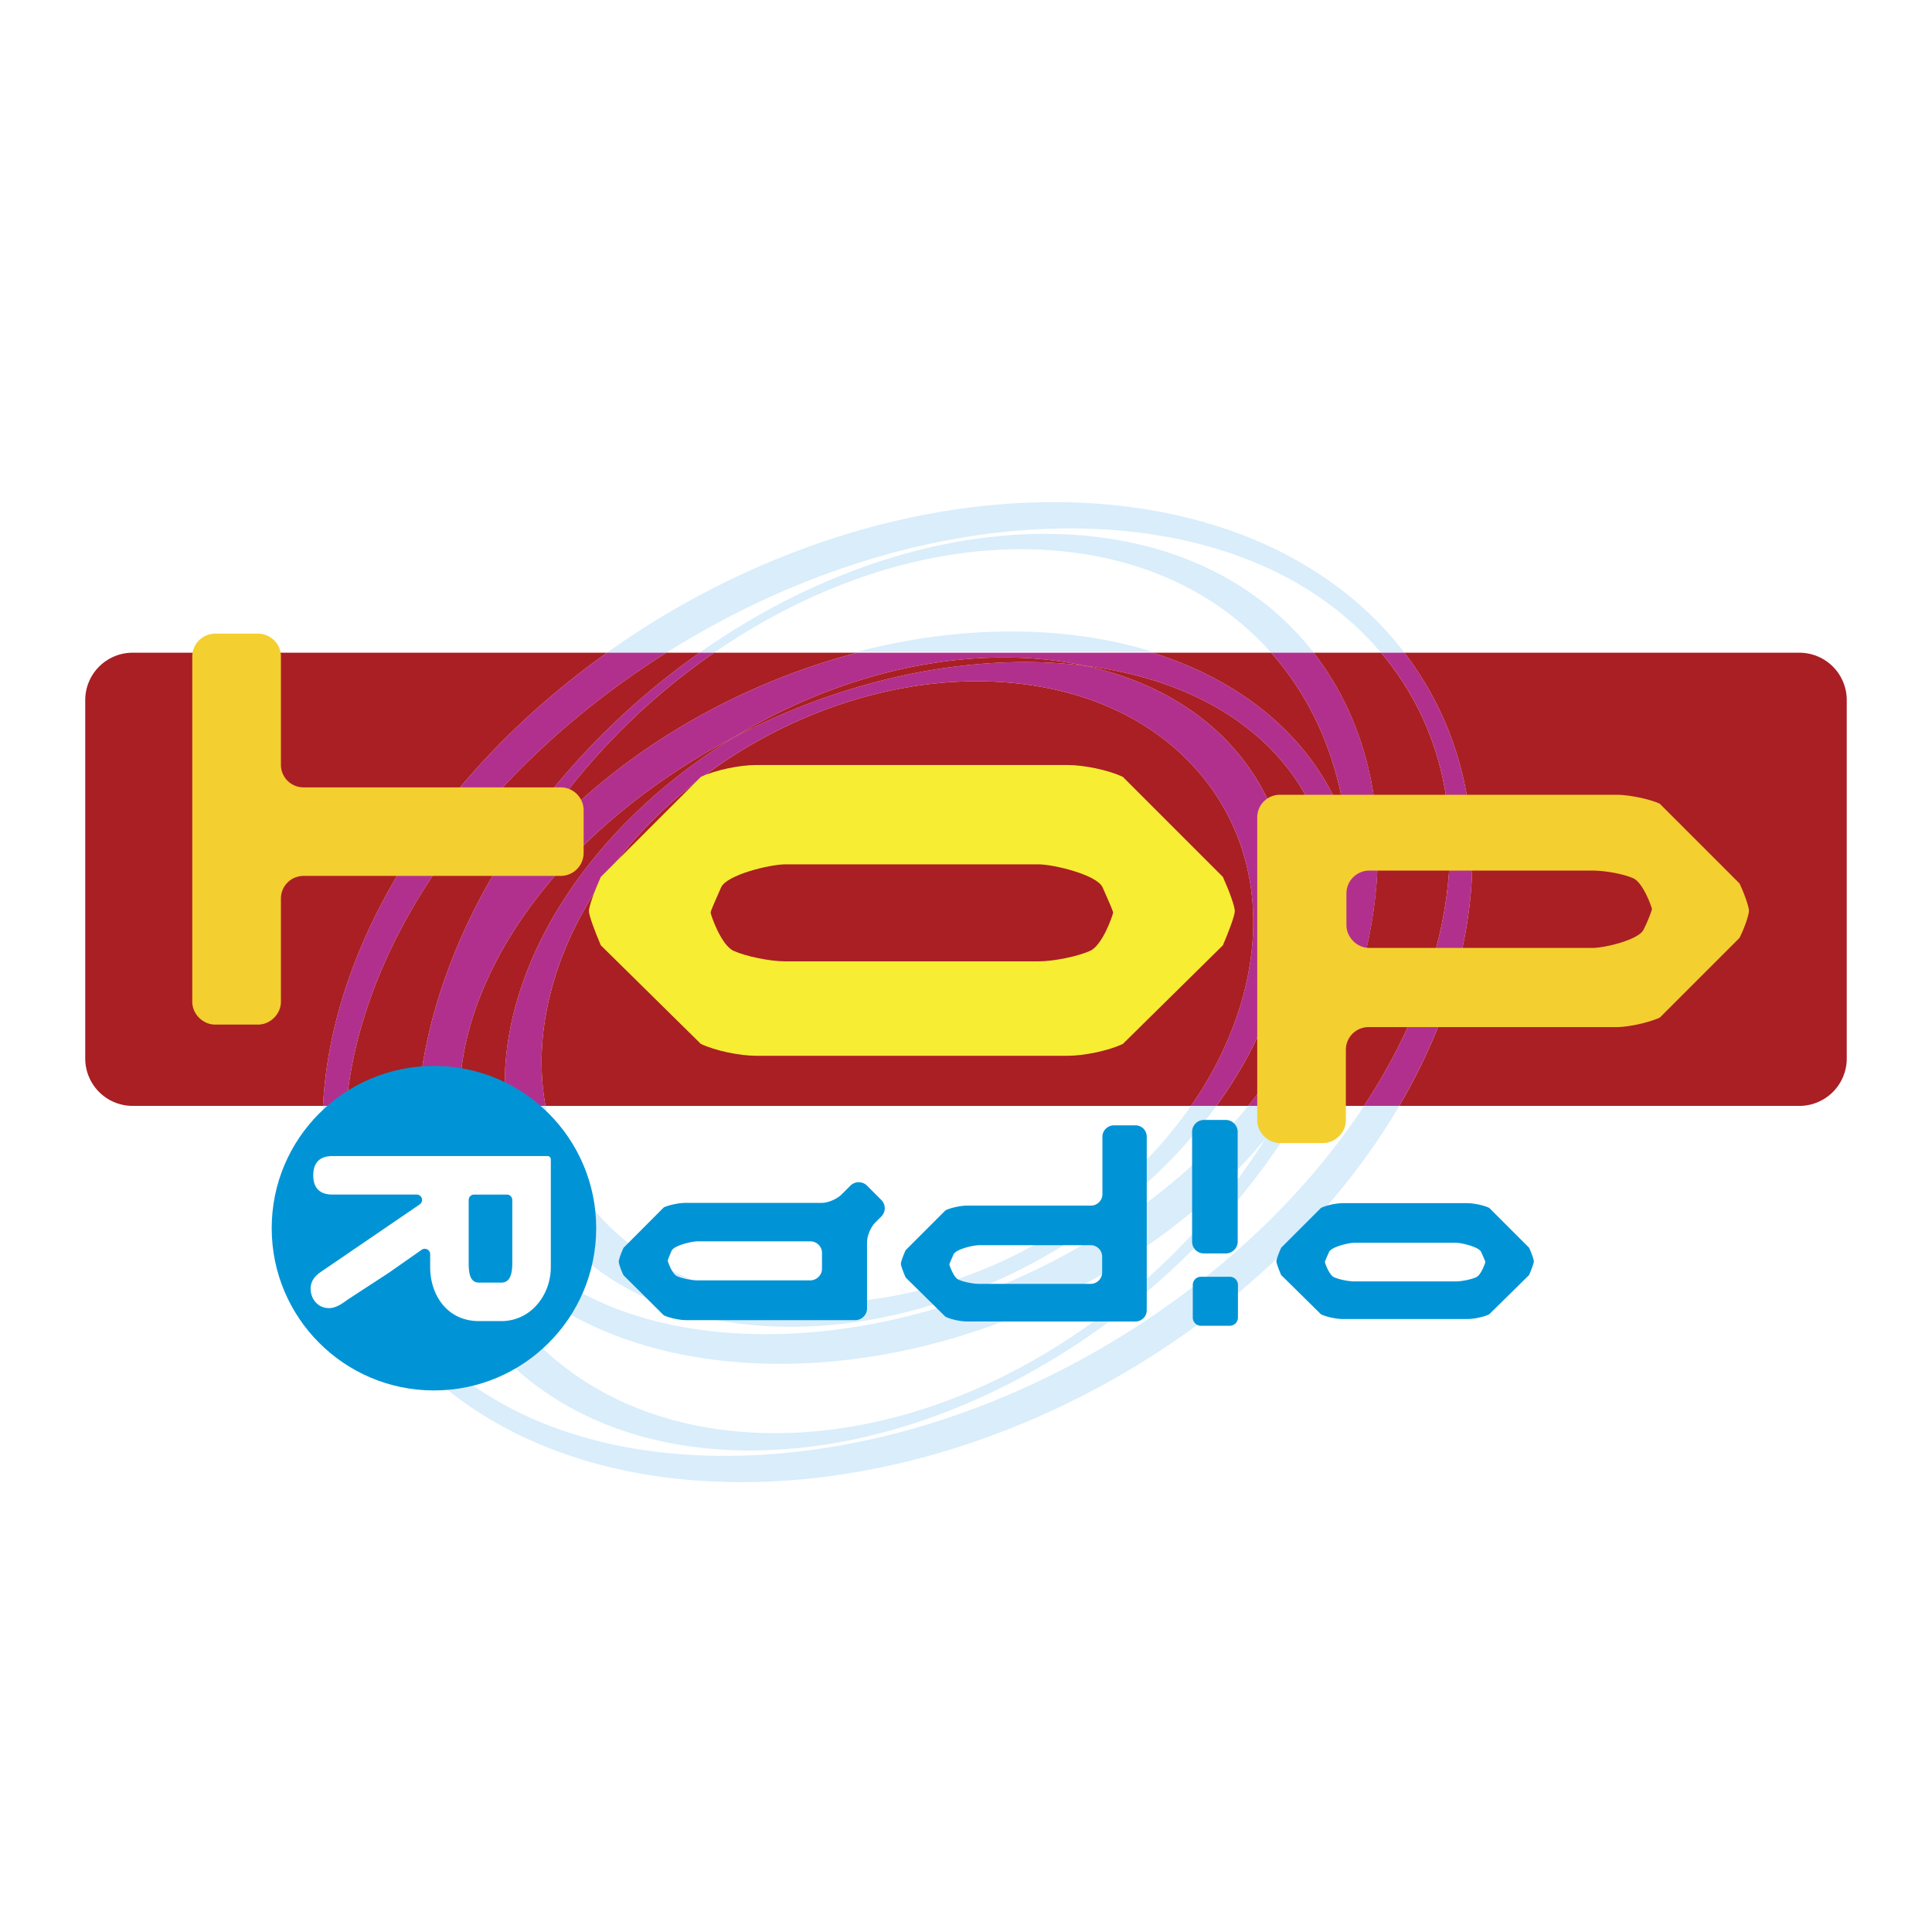 <svg xmlns="http://www.w3.org/2000/svg" width="2500" height="2500" viewBox="0 0 192.756 192.756"><g fill-rule="evenodd" clip-rule="evenodd"><path fill="#fff" d="M0 0h192.756v192.756H0V0z"/><path d="M85.526 65.03h29.464c-4.039-1.262-8.574-1.971-13.518-2.023-5.346-.056-10.727.66-15.946 2.023zM106.277 122.359c-8.355 5.445-17.954 8.133-27.025 7.568-9.071-.566-16.53-4.316-21.002-10.559a22.302 22.302 0 0 1-3.824-9.033h-3.961c1.136 12.713 11.877 21.869 27.982 22.037 16.418.172 33.476-9.047 42.917-22.037h-2.541c-3.175 4.583-7.438 8.698-12.546 12.024z" fill="#d9edfb"/><path d="M116.1 130.539c-12.895 9.039-27.781 14.254-41.916 14.686-14.135.43-25.828-3.975-32.923-12.402-5.186-6.158-7.458-13.93-6.708-22.486H32.23c-1.071 21.303 15.32 37.262 41.073 37.533 26.204.273 53.536-15.785 66.304-37.533h-3.521c-4.908 7.477-11.715 14.405-19.986 20.202zM96.29 53.59a65.936 65.936 0 0 1 8.597-.841c4.551-.139 8.842.23 12.812 1.066 8.354 1.758 15.275 5.606 20.086 11.306h2.336c-3.656-4.774-8.693-8.622-14.869-11.227-5.617-2.369-12.17-3.713-19.482-3.79-7.311-.077-14.709 1.122-21.856 3.357-8.309 2.599-16.268 6.612-23.356 11.66h5.936c9.114-5.744 19.399-9.836 29.796-11.531z" fill="#d9edfb"/><path d="M104.254 54.862c9.318.533 17.148 4.132 22.562 10.258h4.25c-4.637-5.964-11.621-10.045-20.389-11.379a42.405 42.405 0 0 0-5.959-.474 48.55 48.55 0 0 0-6.23.347c-9.933 1.182-19.916 5.332-28.692 11.507h1.454c10.062-6.952 21.784-10.901 33.004-10.259zM109.053 123.598c-10.354 6.25-22.138 9.625-33.181 9.508s-20.021-3.717-25.282-10.131c-2.99-3.646-4.571-7.955-4.722-12.639h-4.174c-1.311 19.584 11.612 34.156 32.656 34.377 21.374.225 44.223-14.432 55.717-34.377h-5.531c-3.991 4.965-9.249 9.5-15.483 13.262zm.209 8.144c-10.799 7.857-22.997 11.826-34.348 11.176-11.352-.648-20.499-5.84-25.755-14.615-1.596-2.662-2.768-5.562-3.527-8.633 4.817 9.744 16.252 16.232 31.609 16.395 18.787.195 38.007-9.139 49.046-22.514-4.312 6.922-10.113 13.162-17.025 18.191z" fill="#d9edfb"/><path d="M145.982 77.573a32.414 32.414 0 0 0-5.861-12.453h-2.336l.025.029c3.057 3.63 5.096 7.822 6.107 12.401 1.336 6.055.873 12.79-1.463 19.82-1.469 4.43-3.627 8.783-6.371 12.965h3.521c2.033-3.461 3.699-7.066 4.93-10.773 2.62-7.885 2.989-15.354 1.448-21.989zM36.616 100.602c2.885-8.692 8.348-16.913 15.448-24.012 4.281-4.28 9.16-8.149 14.429-11.469h-5.936c-4.746 3.379-9.105 7.217-12.903 11.422-5.922 6.556-10.499 13.982-13.118 21.867-1.364 4.107-2.116 8.102-2.308 11.926h2.323c.278-3.152.961-6.41 2.065-9.734zM51.971 98.594c-1.369 4.123-1.833 8.08-1.506 11.742h3.961c-.773-4.225-.402-8.801 1.148-13.465 2.631-7.916 8.318-14.94 15.525-20.083 8.326-5.939 18.683-9.368 28.72-8.743 8.418.524 15.443 3.795 19.986 9.253.352.423.693.856 1.016 1.305 4.473 6.243 5.422 14.233 2.674 22.498-1.066 3.215-2.65 6.318-4.672 9.234h2.541c2.49-3.426 4.457-7.109 5.734-10.957 2.789-8.395 1.84-16.097-1.969-22.024-3.465-5.392-9.299-9.31-16.867-10.929a47.49 47.49 0 0 0-5.422-.37c-9.79-.104-20.161 2.542-29.604 7.497a57.682 57.682 0 0 0-4.732 3.208C60.8 82.568 54.76 90.197 51.971 98.594z" fill="#b2308d"/><path d="M56.928 76.64c-5.708 6.475-10.207 13.926-12.846 21.874-1.356 4.084-2.135 8.045-2.388 11.822h4.174c-.115-3.559.594-7.33 2.148-11.197 3.378-8.397 10.348-16.283 19.743-22.385a69.385 69.385 0 0 1 1.901-1.191 69.93 69.93 0 0 1 3.578-2.01c8.296-5.041 17.946-8.052 27.385-7.953a38.3 38.3 0 0 1 7.641.826c9.445 1.185 16.658 5.19 20.754 10.97 4.271 6.026 5.162 13.969 1.68 22.626-1.434 3.564-3.523 7.033-6.162 10.314h5.531c2.006-3.48 3.676-7.117 4.922-10.869 2.639-7.948 3.104-15.442 1.721-21.991-.984-4.657-2.904-8.834-5.643-12.355h-4.25a29.364 29.364 0 0 1 3.191 4.356c1.479 2.468 2.586 5.142 3.346 7.964a34.4 34.4 0 0 1 .967 5.058 23.97 23.97 0 0 0-2.402-5.073c-3.49-5.603-9.332-9.933-16.928-12.305H85.526c-8.68 2.266-16.907 6.317-23.771 11.57-4.103 3.14-7.715 6.708-10.645 10.585 2.062-3.773 4.545-7.333 7.353-10.62A66.83 66.83 0 0 1 71.25 65.12h-1.454a73.937 73.937 0 0 0-12.868 11.52z" fill="#b2308d"/><path d="M131.918 77.426a23.943 23.943 0 0 1 2.402 5.073 34.27 34.27 0 0 0-.967-5.058c-.76-2.822-1.867-5.496-3.346-7.964a29.435 29.435 0 0 0-3.191-4.356H114.99c7.596 2.372 13.438 6.702 16.928 12.305zM58.463 76.656c-2.807 3.287-5.291 6.847-7.353 10.62 2.93-3.876 6.542-7.445 10.645-10.585 6.863-5.253 15.091-9.305 23.771-11.57H71.25a66.859 66.859 0 0 0-12.787 11.535zM47.654 76.543c3.798-4.205 8.157-8.043 12.903-11.422H13.234a4.73 4.73 0 0 0-4.73 4.729v35.755a4.73 4.73 0 0 0 4.73 4.73h18.995c.192-3.824.943-7.818 2.308-11.926 2.619-7.884 7.195-15.31 13.117-21.866z" fill="#a91f24"/><path d="M136.709 77.476c1.383 6.549.918 14.043-1.721 21.991-1.246 3.752-2.916 7.389-4.922 10.869h6.018c2.744-4.182 4.902-8.535 6.371-12.965 2.336-7.03 2.799-13.765 1.463-19.82-1.012-4.58-3.051-8.771-6.107-12.401l-.025-.029h-6.719c2.738 3.521 4.658 7.698 5.642 12.355z" fill="#a91f24"/><path d="M179.521 65.121h-39.4a32.393 32.393 0 0 1 5.861 12.453c1.541 6.634 1.172 14.104-1.447 21.989-1.23 3.707-2.896 7.312-4.93 10.773h39.916a4.73 4.73 0 0 0 4.73-4.73V69.85a4.728 4.728 0 0 0-4.73-4.729zM44.082 98.514c2.639-7.947 7.138-15.399 12.846-21.874a73.907 73.907 0 0 1 12.869-11.52h-3.304c-5.269 3.319-10.147 7.188-14.429 11.469-7.101 7.099-12.563 15.32-15.448 24.012-1.104 3.324-1.787 6.582-2.063 9.734h7.141c.252-3.776 1.031-7.737 2.388-11.821z" fill="#a91f24"/><path d="M51.971 98.594c2.789-8.396 8.829-16.026 16.535-21.832a57.182 57.182 0 0 1 4.732-3.208 66.466 66.466 0 0 0-5.479 3.201c-9.395 6.102-16.365 13.988-19.743 22.385-1.555 3.867-2.263 7.639-2.148 11.197h4.598c-.328-3.663.136-7.62 1.505-11.743zM125.131 77.355c3.809 5.927 4.758 13.629 1.969 22.024-1.277 3.848-3.244 7.531-5.734 10.957h3.17c2.639-3.281 4.729-6.75 6.162-10.314 3.482-8.657 2.592-16.6-1.68-22.626-4.096-5.779-11.309-9.785-20.754-10.97 7.568 1.619 13.402 5.537 16.867 10.929z" fill="#a91f24"/><path d="M123.496 101.102c2.748-8.264 1.799-16.254-2.674-22.498a23.006 23.006 0 0 0-1.016-1.305c-4.543-5.458-11.568-8.729-19.986-9.253-10.038-.625-20.394 2.803-28.72 8.743-7.208 5.143-12.895 12.167-15.525 20.083-1.55 4.664-1.922 9.24-1.148 13.465h64.398c2.021-2.917 3.605-6.021 4.671-9.235z" fill="#a91f24"/><path d="M108.264 66.426a38.447 38.447 0 0 0-7.641-.826c-9.439-.099-19.089 2.913-27.385 7.953 9.443-4.955 19.814-7.602 29.604-7.497 1.881.02 3.685.152 5.422.37z" fill="#a91f24"/><path d="M43.295 106.348c-8.94 0-16.188 7.248-16.188 16.188 0 8.941 7.249 16.189 16.188 16.189 8.94 0 16.188-7.248 16.188-16.189.001-8.94-7.247-16.188-16.188-16.188z" fill="#0094d6"/><path d="M46.761 119.723c0-.299.241-.539.538-.539h3.275c.297 0 .538.24.538.539v6.287c0 .855-.143 1.412-.436 1.705-.168.168-.391.25-.684.25h-2.209c-.104 0-.379 0-.619-.238-.287-.287-.404-.795-.404-1.748v-6.256h.001zm-12.066 9.933c-.03.023-.048.053-.073.08.026-.029.047-.062.081-.086.031-.021.066-.029.099-.043-.032.014-.066.021-.097.043l4.054-2.641 3.313-2.32a.533.533 0 0 1 .556-.035c.178.092.29.275.29.477v1.297c0 1.6.564 3.08 1.55 4.066.859.859 2.005 1.312 3.315 1.312h2.209a4.646 4.646 0 0 0 3.35-1.385c1.024-1.023 1.612-2.48 1.612-3.994v-10.764a.326.326 0 0 0-.094-.229.324.324 0 0 0-.229-.094H33.173c-.629 0-1.112.164-1.434.484-.323.322-.486.807-.486 1.438 0 .629.163 1.113.486 1.436.321.322.804.484 1.434.484h8.396a.537.537 0 0 1 .309.979l-9.858 6.73c-.441.303-1.027.807-1.027 1.668 0 .562.201 1.074.568 1.439.331.332.777.514 1.257.514.709.002 1.357-.473 1.877-.856z" fill="#fff"/><path d="M87.936 121.363l-.618.621c-.449.451-.814 1.326-.814 1.975v6.604c0 .613-.533 1.146-1.151 1.146H68.418c-.646 0-1.628-.225-2.19-.477l-4.016-3.994c-.281-.561-.477-1.178-.477-1.373 0-.168.196-.785.477-1.373l4.016-4.031c.562-.254 1.544-.451 2.19-.451H82.01c.618 0 1.516-.395 1.965-.848l.871-.873a1.183 1.183 0 0 1 1.656 0l1.433 1.438c.45.451.45 1.185.001 1.636zm-5.925 5.231v-1.598c0-.645-.534-1.148-1.18-1.148H69.626c-.646 0-2.359.42-2.612.924-.224.504-.393.953-.393 1.01s.421 1.316.926 1.541c.506.225 1.432.42 2.079.42h11.205c.646-.001 1.18-.532 1.18-1.149zM114.41 120.283v10.428c0 .635-.5 1.135-1.141 1.135H96.5c-.612 0-1.613-.195-2.169-.473l-3.977-3.92c-.25-.584-.473-1.193-.473-1.361 0-.193.223-.805.473-1.359l3.977-3.977c.557-.277 1.558-.473 2.169-.473h12.348c.641 0 1.141-.527 1.141-1.141v-5.729c0-.639.527-1.139 1.168-1.139h2.113c.641 0 1.141.5 1.141 1.139v5.729l-.001 1.141zm-4.449 6.67v-1.582c0-.639-.529-1.139-1.141-1.139H97.695c-.639 0-2.335.416-2.558.916s-.417.943-.417 1c0 .084.417 1.305.918 1.527.5.221 1.418.416 2.057.416h11.125a1.144 1.144 0 0 0 1.141-1.138zM120.117 111.736h2.186c.633 0 1.18.547 1.18 1.18v10.959c0 .662-.547 1.18-1.18 1.18h-2.186c-.662 0-1.18-.518-1.18-1.18v-10.959a1.186 1.186 0 0 1 1.18-1.18zM152.559 124.488l-3.979-3.977c-.584-.277-1.557-.471-2.195-.471h-12.391c-.639 0-1.613.193-2.197.471l-3.977 3.977c-.25.555-.473 1.166-.473 1.361 0 .166.223.777.473 1.359l3.977 3.92c.584.279 1.559.473 2.197.473h12.391c.639 0 1.611-.193 2.195-.473l3.979-3.92c.25-.582.473-1.193.473-1.359-.001-.195-.223-.806-.473-1.361zm-5.286 2.944c-.5.223-1.445.416-2.059.416h-10.053c-.611 0-1.557-.193-2.059-.416-.5-.223-.918-1.443-.918-1.527 0-.055.195-.5.418-1 .223-.498 1.947-.916 2.559-.916h10.053c.613 0 2.336.418 2.559.916.223.5.418.945.418 1 0 .083-.418 1.304-.918 1.527zM119.818 127.381a.815.815 0 0 0-.814.816v3.26c0 .449.365.814.814.814h2.877a.813.813 0 0 0 .814-.814v-3.26a.814.814 0 0 0-.814-.816h-2.877z" fill="#0094d6"/><path d="M58.229 80.833v4.278a2.29 2.29 0 0 1-2.28 2.278H30.308c-1.28 0-2.281 1-2.281 2.277v10.279c0 1.223-1.057 2.279-2.28 2.279h-4.283c-1.224 0-2.281-1.057-2.281-2.279V89.667 80.834 65.499c0-1.278 1.057-2.278 2.281-2.278h4.283c1.224 0 2.28 1 2.28 2.278v10.778a2.254 2.254 0 0 0 2.281 2.278h25.641a2.29 2.29 0 0 1 2.28 2.278z" fill="#f4cf30"/><path d="M122.008 87.489l-9.977-9.976c-1.465-.698-3.908-1.187-5.514-1.187H75.434c-1.604 0-4.047.489-5.512 1.187l-9.978 9.976c-.628 1.393-1.186 2.925-1.186 3.413 0 .417.558 1.95 1.186 3.412l9.978 9.836c1.465.697 3.908 1.186 5.512 1.186h31.083c1.605 0 4.049-.488 5.514-1.186l9.977-9.836c.629-1.462 1.188-2.995 1.188-3.412-.001-.488-.559-2.02-1.188-3.413zm-13.256 7.383c-1.256.557-3.629 1.044-5.164 1.044H78.365c-1.535 0-3.908-.488-5.163-1.044-1.256-.558-2.303-3.622-2.303-3.831 0-.139.488-1.253 1.046-2.507s4.884-2.299 6.419-2.299h25.223c1.535 0 5.861 1.045 6.42 2.299s1.047 2.368 1.047 2.507c.001.209-1.046 3.273-2.302 3.831z" fill="#f7ed33"/><path d="M165.594 80.185l7.953 7.952c.557 1.166.945 2.388.945 2.721 0 .389-.389 1.61-.945 2.72l-7.953 7.952c-1.113.5-3.115.945-4.34.945h-24.695a2.257 2.257 0 0 0-2.281 2.281v7.008c0 1.223-1.057 2.279-2.279 2.279h-4.283c-1.225 0-2.281-1.057-2.281-2.279v-7.008-2.281-20.899a2.257 2.257 0 0 1 2.281-2.281h33.539c1.224-.001 3.225.389 4.339.89zm-.78 10.505c0-.111-.834-2.554-1.836-3.054-1.002-.444-2.836-.778-4.115-.778h-22.25c-1.223 0-2.279 1-2.279 2.277V92.3c0 1.221 1.057 2.276 2.279 2.276h22.25c1.279 0 4.672-.833 5.117-1.832.5-.999.834-1.943.834-2.054z" fill="#f4cf30"/></g></svg>